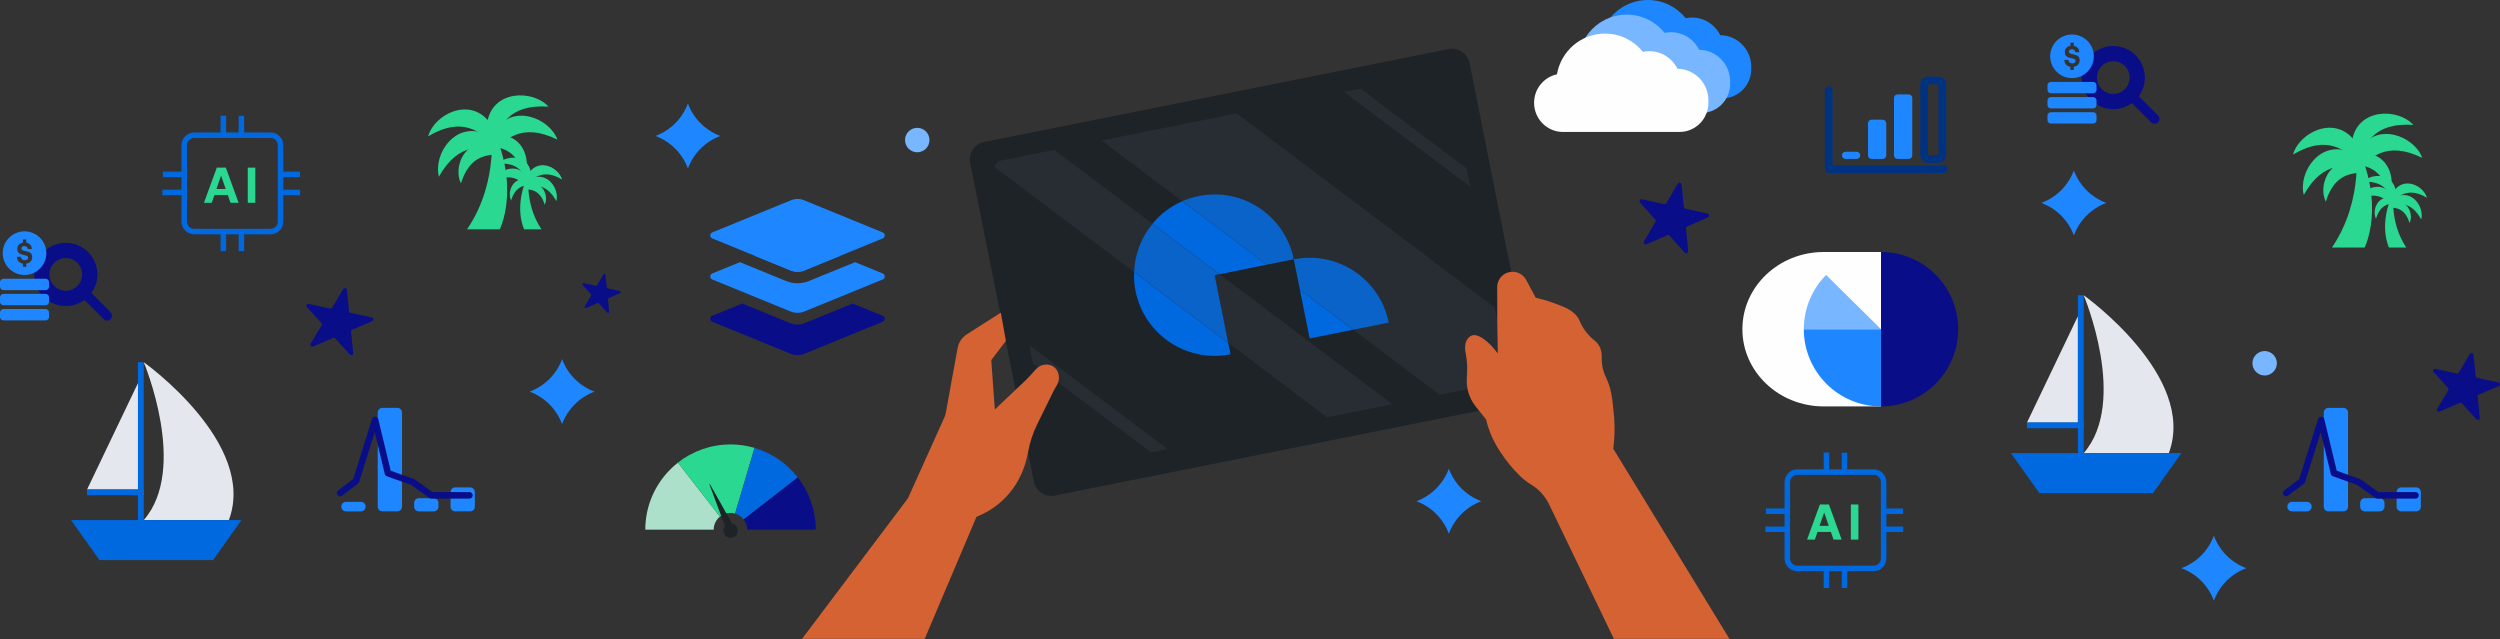 <svg width="1232" height="315" viewBox="0 0 1232 315" fill="none" xmlns="http://www.w3.org/2000/svg">
<rect x="0" y="0" width="1232" height="315" fill="#333333" stroke="none"/>
<path d="M48 135.235C48 138.671 46.886 141.846 45.003 144.421L54.476 153.903C55.413 154.84 55.413 156.36 54.476 157.297C53.539 158.234 52.019 158.234 51.082 157.297L41.609 147.815C39.034 149.698 35.859 150.813 32.422 150.813C23.819 150.813 16.853 143.847 16.853 135.243C16.853 126.64 23.819 119.674 32.422 119.674C41.026 119.674 47.992 126.64 47.992 135.243L48 135.235ZM32.431 143.29C36.88 143.29 40.486 139.684 40.486 135.235C40.486 130.785 36.88 127.18 32.431 127.18C27.981 127.18 24.376 130.785 24.376 135.235C24.376 139.684 27.981 143.29 32.431 143.29Z" fill="#090E88"/>
<path d="M22.459 152.291H1.714C0.767 152.291 0 153.058 0 154.005V156.174C0 157.121 0.767 157.888 1.714 157.888H22.459C23.406 157.888 24.173 157.121 24.173 156.174V154.005C24.173 153.058 23.406 152.291 22.459 152.291Z" fill="#1E87FF"/>
<path d="M22.459 144.827H1.714C0.767 144.827 0 145.594 0 146.541V148.711C0 149.657 0.767 150.425 1.714 150.425H22.459C23.406 150.425 24.173 149.657 24.173 148.711V146.541C24.173 145.594 23.406 144.827 22.459 144.827Z" fill="#1E87FF"/>
<path d="M22.459 137.371H1.714C0.767 137.371 0 138.138 0 139.085V141.255C0 142.202 0.767 142.969 1.714 142.969H22.459C23.406 142.969 24.173 142.202 24.173 141.255V139.085C24.173 138.138 23.406 137.371 22.459 137.371Z" fill="#1E87FF"/>
<path d="M12.091 114C6.155 114 1.342 118.813 1.342 124.748C1.342 130.684 6.155 135.497 12.091 135.497C18.026 135.497 22.839 130.684 22.839 124.748C22.839 118.813 18.026 114 12.091 114ZM12.943 129.941V131.486H11.28V129.924C9.439 129.603 8.325 128.337 8.316 126.53L10.292 126.555C10.36 127.551 11.086 128.244 12.234 128.244C13.163 128.244 13.847 127.805 13.847 126.994C13.847 126.125 13.078 125.947 11.516 125.61C9.929 125.289 8.536 124.731 8.536 122.637C8.536 121.033 9.6 119.843 11.289 119.581V118.019H12.952V119.589C14.632 119.902 15.662 121.059 15.687 122.747H13.712C13.619 121.878 13.011 121.278 12.031 121.278C11.17 121.278 10.554 121.675 10.554 122.469C10.554 123.305 11.289 123.482 12.851 123.803C14.463 124.123 15.882 124.655 15.873 126.724C15.856 128.43 14.733 129.645 12.952 129.916L12.943 129.941Z" fill="#1E87FF"/>
<path d="M1057 38.235C1057 41.671 1055.89 44.846 1054 47.421L1063.48 56.903C1064.41 57.84 1064.41 59.36 1063.48 60.297C1062.54 61.234 1061.02 61.234 1060.08 60.297L1050.61 50.815C1048.03 52.698 1044.86 53.813 1041.42 53.813C1032.82 53.813 1025.85 46.847 1025.85 38.243C1025.85 29.64 1032.82 22.674 1041.42 22.674C1050.03 22.674 1056.99 29.64 1056.99 38.243L1057 38.235ZM1041.43 46.29C1045.88 46.29 1049.49 42.684 1049.49 38.235C1049.49 33.785 1045.88 30.18 1041.43 30.18C1036.98 30.18 1033.38 33.785 1033.38 38.235C1033.38 42.684 1036.98 46.29 1041.43 46.29Z" fill="#090E88"/>
<path d="M1031.46 55.291H1010.71C1009.77 55.291 1009 56.058 1009 57.005V59.174C1009 60.121 1009.77 60.888 1010.71 60.888H1031.46C1032.41 60.888 1033.17 60.121 1033.17 59.174V57.005C1033.17 56.058 1032.41 55.291 1031.46 55.291Z" fill="#1E87FF"/>
<path d="M1031.46 47.826H1010.71C1009.77 47.826 1009 48.594 1009 49.54V51.71C1009 52.657 1009.77 53.424 1010.71 53.424H1031.46C1032.41 53.424 1033.17 52.657 1033.17 51.71V49.54C1033.17 48.594 1032.41 47.826 1031.46 47.826Z" fill="#1E87FF"/>
<path d="M1031.46 40.371H1010.71C1009.77 40.371 1009 41.138 1009 42.085V44.255C1009 45.201 1009.77 45.969 1010.71 45.969H1031.46C1032.41 45.969 1033.17 45.201 1033.17 44.255V42.085C1033.17 41.138 1032.41 40.371 1031.46 40.371Z" fill="#1E87FF"/>
<path d="M1021.09 17C1015.15 17 1010.34 21.813 1010.34 27.748C1010.34 33.684 1015.15 38.497 1021.09 38.497C1027.03 38.497 1031.84 33.684 1031.84 27.748C1031.84 21.813 1027.03 17 1021.09 17ZM1021.94 32.941V34.486H1020.28V32.924C1018.44 32.603 1017.32 31.337 1017.32 29.53L1019.29 29.555C1019.36 30.552 1020.09 31.244 1021.23 31.244C1022.16 31.244 1022.85 30.805 1022.85 29.994C1022.85 29.125 1022.08 28.947 1020.52 28.61C1018.93 28.289 1017.54 27.731 1017.54 25.637C1017.54 24.033 1018.6 22.843 1020.29 22.581V21.019H1021.95V22.59C1023.63 22.902 1024.66 24.059 1024.69 25.747H1022.71C1022.62 24.878 1022.01 24.278 1021.03 24.278C1020.17 24.278 1019.55 24.675 1019.55 25.469C1019.55 26.305 1020.29 26.482 1021.85 26.803C1023.46 27.123 1024.88 27.655 1024.87 29.724C1024.86 31.43 1023.73 32.645 1021.95 32.916L1021.94 32.941Z" fill="#1E87FF"/>
<path d="M277 177C279.743 184.411 285.583 190.257 293 193C285.583 195.743 279.749 201.589 277 209C274.257 201.589 268.417 195.743 261 193C268.417 190.257 274.251 184.411 277 177Z" fill="#1E87FF"/>
<path d="M714 231C716.743 238.411 722.583 244.257 730 247C722.583 249.743 716.749 255.589 714 263C711.257 255.589 705.417 249.743 698 247C705.417 244.257 711.251 238.411 714 231Z" fill="#1E87FF"/>
<path d="M339 51C341.743 58.411 347.583 64.257 355 67C347.583 69.743 341.749 75.589 339 83C336.257 75.589 330.417 69.743 323 67C330.417 64.257 336.251 58.411 339 51Z" fill="#1E87FF"/>
<path d="M1091 264C1093.74 271.411 1099.58 277.257 1107 280C1099.58 282.743 1093.75 288.589 1091 296C1088.26 288.589 1082.42 282.743 1075 280C1082.42 277.257 1088.25 271.411 1091 264Z" fill="#1E87FF"/>
<path d="M651 104C653.743 111.411 659.583 117.257 667 120C659.583 122.743 653.749 128.589 651 136C648.257 128.589 642.417 122.743 635 120C642.417 117.257 648.251 111.411 651 104Z" fill="#1E87FF"/>
<path d="M1022 84C1024.74 91.411 1030.58 97.257 1038 100C1030.58 102.743 1024.75 108.589 1022 116C1019.26 108.589 1013.42 102.743 1006 100C1013.42 97.257 1019.25 91.411 1022 84Z" fill="#1E87FF"/>
<path d="M863 32.9C863 24.355 856.176 17.423 847.738 17.335C845.216 12.202 839.965 8.662 833.894 8.662C832.809 8.662 831.753 8.77 830.736 8.995C826.327 3.5 819.6 0 812.042 0C800.173 0 790.318 8.672 788.362 20.072C781.919 21.451 777.099 27.209 777.099 34.112C777.099 42.041 783.474 48.474 791.334 48.474H848.765C852.695 48.474 856.254 46.861 858.825 44.27C861.406 41.679 863 38.081 863 34.112H862.951C862.981 33.711 863 33.31 863 32.9Z" fill="#1E87FF"/>
<path d="M852.607 40.115C852.607 31.57 845.783 24.638 837.345 24.55C834.823 19.417 829.572 15.878 823.501 15.878C822.416 15.878 821.36 15.985 820.343 16.21C815.933 10.716 809.207 7.215 801.649 7.215C789.78 7.215 779.925 15.888 777.969 27.288C771.526 28.666 766.706 34.425 766.706 41.327C766.706 49.257 773.081 55.69 780.941 55.69H838.372C842.302 55.69 845.861 54.077 848.432 51.486C851.013 48.895 852.607 45.297 852.607 41.327H852.558C852.587 40.926 852.607 40.526 852.607 40.115Z" fill="#78B7FF"/>
<path d="M841.901 49.452C841.901 40.907 835.077 33.975 826.639 33.887C824.117 28.754 818.866 25.215 812.795 25.215C811.709 25.215 810.654 25.323 809.637 25.547C805.227 20.053 798.501 16.552 790.943 16.552C779.074 16.552 769.219 25.225 767.263 36.625C760.82 38.003 756 43.762 756 50.664C756 58.594 762.375 65.027 770.235 65.027H827.666C831.596 65.027 835.155 63.414 837.726 60.823C840.307 58.222 841.901 54.634 841.901 50.664H841.852C841.881 50.264 841.901 49.863 841.901 49.452Z" fill="#FEFEFF"/>
<path d="M739.02 196.04C742.345 196.04 745.04 193.345 745.04 190.02C745.04 186.695 742.345 184 739.02 184C735.695 184 733 186.695 733 190.02C733 193.345 735.695 196.04 739.02 196.04Z" fill="#78B7FF"/>
<path d="M1116.02 185.04C1119.34 185.04 1122.04 182.345 1122.04 179.02C1122.04 175.695 1119.34 173 1116.02 173C1112.7 173 1110 175.695 1110 179.02C1110 182.345 1112.7 185.04 1116.02 185.04Z" fill="#78B7FF"/>
<path d="M452.02 75.04C455.345 75.04 458.04 72.345 458.04 69.02C458.04 65.695 455.345 63 452.02 63C448.695 63 446 65.695 446 69.02C446 72.345 448.695 75.04 452.02 75.04Z" fill="#78B7FF"/>
<path d="M170.941 142.865L172.008 153.363C172.043 153.775 172.357 154.119 172.76 154.205L183.233 156.455C184.159 156.644 184.282 157.899 183.408 158.259L173.581 162.486C173.197 162.658 172.969 163.036 173.004 163.448L174.071 173.946C174.158 174.874 173.004 175.372 172.375 174.668L165.241 166.799C164.961 166.489 164.507 166.386 164.122 166.558L154.296 170.785C153.439 171.163 152.6 170.235 153.072 169.427L158.492 160.321C158.702 159.96 158.667 159.514 158.387 159.204L151.254 151.335C150.624 150.648 151.254 149.566 152.18 149.772L162.654 152.023C163.073 152.108 163.493 151.937 163.703 151.576L169.123 142.47C169.595 141.679 170.836 141.937 170.924 142.865H170.941Z" fill="#090E88"/>
<path d="M1218.94 174.865L1220.01 185.363C1220.04 185.775 1220.36 186.119 1220.76 186.205L1231.23 188.455C1232.16 188.644 1232.28 189.899 1231.41 190.259L1221.58 194.486C1221.2 194.658 1220.97 195.036 1221 195.448L1222.07 205.946C1222.16 206.874 1221 207.372 1220.37 206.668L1213.24 198.799C1212.96 198.489 1212.51 198.386 1212.12 198.558L1202.3 202.785C1201.44 203.163 1200.6 202.235 1201.07 201.427L1206.49 192.321C1206.7 191.96 1206.67 191.514 1206.39 191.204L1199.25 183.335C1198.62 182.648 1199.25 181.566 1200.18 181.772L1210.65 184.023C1211.07 184.108 1211.49 183.937 1211.7 183.576L1217.12 174.47C1217.59 173.679 1218.84 173.937 1218.92 174.865H1218.94Z" fill="#090E88"/>
<path d="M298.405 135.503L299.015 141.613C299.035 141.853 299.215 142.053 299.445 142.103L305.435 143.413C305.965 143.523 306.035 144.253 305.535 144.463L299.915 146.923C299.695 147.023 299.565 147.243 299.585 147.483L300.195 153.593C300.245 154.133 299.585 154.423 299.225 154.013L295.145 149.433C294.985 149.253 294.725 149.193 294.505 149.293L288.885 151.753C288.395 151.973 287.915 151.433 288.185 150.963L291.285 145.663C291.405 145.453 291.385 145.193 291.225 145.013L287.145 140.433C286.785 140.033 287.145 139.403 287.675 139.523L293.665 140.833C293.905 140.883 294.145 140.783 294.265 140.573L297.365 135.273C297.635 134.813 298.345 134.963 298.395 135.503H298.405Z" fill="#090E88"/>
<path d="M828.68 90.908L829.78 101.978C829.82 102.408 830.14 102.768 830.57 102.858L841.44 105.228C842.39 105.438 842.52 106.748 841.63 107.138L831.44 111.608C831.04 111.788 830.8 112.198 830.84 112.628L831.94 123.698C832.04 124.668 830.83 125.198 830.18 124.468L822.78 116.158C822.49 115.828 822.02 115.728 821.62 115.908L811.43 120.378C810.54 120.768 809.66 119.788 810.16 118.948L815.78 109.348C816 108.968 815.95 108.498 815.66 108.168L808.26 99.858C807.61 99.128 808.27 97.998 809.23 98.208L820.1 100.578C820.53 100.668 820.96 100.478 821.19 100.098L826.81 90.498C827.3 89.658 828.59 89.938 828.68 90.908Z" fill="#090E88"/>
<path d="M923.334 281.477H885.71C882.25 281.477 879.434 278.66 879.434 275.198V237.561C879.434 234.099 882.25 231.282 885.71 231.282H923.334C926.795 231.282 929.611 234.099 929.611 237.561V275.198C929.611 278.66 926.795 281.477 923.334 281.477ZM885.71 233.999C883.747 233.999 882.151 235.597 882.151 237.559V275.197C882.151 277.161 883.748 278.757 885.71 278.757H923.334C925.298 278.757 926.893 277.159 926.893 275.197V237.559C926.893 235.595 925.296 233.999 923.334 233.999H885.71Z" fill="#0069E0"/>
<path d="M901.434 223H898.716V232.641H901.434V223Z" fill="#0069E0"/>
<path d="M910.327 223.088H907.609V232.639H910.327V223.088Z" fill="#0069E0"/>
<path d="M937.794 250.57H928.252V253.289H937.794V250.57Z" fill="#0069E0"/>
<path d="M937.898 259.468H928.252V262.186H937.898V259.468Z" fill="#0069E0"/>
<path d="M910.327 280.126H907.609V289.767H910.327V280.126Z" fill="#0069E0"/>
<path d="M901.434 280.126H898.716V289.767H901.434V280.126Z" fill="#0069E0"/>
<path d="M880.791 259.468H870V262.186H880.791V259.468Z" fill="#0069E0"/>
<path d="M880.791 250.57H870.255V253.289H880.791V250.57Z" fill="#0069E0"/>
<path d="M890.51 265.928L896.842 248.607H901.295L907.578 265.928H903.595L902.259 262.143H895.679L894.343 265.928H890.509H890.51ZM896.669 259.149H901.245L898.945 252.566L896.669 259.149Z" fill="#2AD891"/>
<path d="M912.104 248.607H915.814V265.928H912.104V248.607Z" fill="#2AD891"/>
<path d="M133.334 115.477H95.71C92.25 115.477 89.434 112.659 89.434 109.198V71.56C89.434 68.099 92.25 65.281 95.71 65.281H133.334C136.795 65.281 139.611 68.099 139.611 71.56V109.198C139.611 112.659 136.795 115.477 133.334 115.477ZM95.71 67.999C93.747 67.999 92.151 69.596 92.151 71.559V109.196C92.151 111.16 93.748 112.757 95.71 112.757H133.334C135.298 112.757 136.893 111.159 136.893 109.196V71.559C136.893 69.595 135.296 67.999 133.334 67.999H95.71Z" fill="#0069E0"/>
<path d="M111.434 57H108.716V66.641H111.434V57Z" fill="#0069E0"/>
<path d="M120.327 57.088H117.609V66.639H120.327V57.088Z" fill="#0069E0"/>
<path d="M147.794 84.57H138.252V87.289H147.794V84.57Z" fill="#0069E0"/>
<path d="M147.898 93.468H138.252V96.187H147.898V93.468Z" fill="#0069E0"/>
<path d="M120.327 114.126H117.609V123.767H120.327V114.126Z" fill="#0069E0"/>
<path d="M111.434 114.126H108.716V123.767H111.434V114.126Z" fill="#0069E0"/>
<path d="M90.791 93.468H80V96.187H90.791V93.468Z" fill="#0069E0"/>
<path d="M90.791 84.57H80.255V87.289H90.791V84.57Z" fill="#0069E0"/>
<path d="M100.51 99.928L106.842 82.607H111.295L117.578 99.928H113.595L112.259 96.143H105.679L104.343 99.928H100.509H100.51ZM106.669 93.149H111.245L108.945 86.566L106.669 93.149Z" fill="#2AD891"/>
<path d="M122.104 82.607H125.814V99.928H122.104V82.607Z" fill="#2AD891"/>
<g clip-path="url(#clip0_1022_254)">
<path d="M395.928 98.569C394.992 98.187 393.994 98 393.002 98C392.01 98 391.012 98.19 390.076 98.569L351.011 114.54C349.669 115.088 349.669 116.949 351.011 117.497L389.577 133.263C390.668 133.713 391.837 133.936 393.002 133.936C394.167 133.936 395.33 133.713 396.427 133.263L434.993 117.497C436.335 116.949 436.335 115.088 434.993 114.54L395.928 98.569Z" fill="#1E87FF"/>
<path d="M393.001 133.933C394.164 133.933 395.329 133.71 396.426 133.26L413.878 126.127L395.93 118.792C394.994 118.409 393.996 118.217 393.005 118.217C392.013 118.217 391.015 118.409 390.079 118.792L372.131 126.127L389.583 133.26C390.68 133.71 391.842 133.933 393.008 133.933" fill="#1E87FF"/>
<path d="M434.993 134.763L421.369 129.194L398.645 138.479C396.848 139.214 394.951 139.584 393.002 139.584C391.052 139.584 389.153 139.214 387.352 138.479L364.632 129.194L351.007 134.763C349.665 135.314 349.665 137.172 351.007 137.723L389.58 153.489C390.671 153.932 391.84 154.159 393.005 154.159C394.17 154.159 395.332 153.935 396.423 153.489L434.996 137.723C436.338 137.172 436.338 135.314 434.996 134.763" fill="#1E87FF"/>
<path d="M434.993 155.61L420.21 149.567L396.423 159.289C395.332 159.733 394.164 159.96 392.998 159.96C391.833 159.96 390.671 159.736 389.58 159.289L365.794 149.567L351.004 155.61C349.665 156.158 349.665 158.016 351.004 158.567L389.577 174.333C391.768 175.226 394.232 175.226 396.423 174.333L434.996 158.567C436.335 158.016 436.335 156.158 434.996 155.61" fill="#090E88"/>
</g>
<g clip-path="url(#clip1_1022_254)">
<path d="M1023.99 208.284H998.874L1023.99 155.81V208.284Z" fill="#E4E8EE"/>
<path d="M1068.79 223.304H1026.84C1048.96 197.94 1026.84 145.483 1026.84 145.483C1026.84 145.483 1082.95 185.403 1068.79 223.304H1068.79Z" fill="#E4E8EE"/>
<path d="M1026.84 145.483H1023.99V224.749H1026.84V145.483Z" fill="#0069E0"/>
<path d="M1061 243L1075 223.304H991L1005 243H1061Z" fill="#0069E0"/>
<path d="M998.879 208.144V211.028H1026.84V208.144H998.879Z" fill="#0069E0"/>
</g>
<g clip-path="url(#clip2_1022_254)">
<path d="M67.989 241.284H42.873L67.989 188.81V241.284Z" fill="#E4E8EE"/>
<path d="M112.792 256.304H70.835C92.962 230.94 70.835 178.483 70.835 178.483C70.835 178.483 126.954 218.403 112.787 256.304H112.792Z" fill="#E4E8EE"/>
<path d="M70.836 178.483H67.99V257.749H70.836V178.483Z" fill="#0069E0"/>
<path d="M104.999 276L119 256.304H35L48.995 276H104.999Z" fill="#0069E0"/>
<path d="M42.879 241.144V244.028H70.841V241.144H42.879Z" fill="#0069E0"/>
</g>
<path d="M354.78 254.605L334.101 227.977C324.317 235.666 318 247.607 318 261.03H351.71C351.71 258.434 352.909 256.12 354.78 254.605Z" fill="#ADE0CB"/>
<path d="M359.97 252.766C360.762 252.766 361.525 252.884 362.251 253.092L371.838 220.705C368.093 219.615 364.095 219 359.986 219V219.028C350.203 219.028 341.202 222.383 334.073 227.976L354.763 254.617C356.184 253.461 357.996 252.765 359.971 252.765L359.97 252.766Z" fill="#2AD891"/>
<path d="M366.497 255.979L393.139 235.275C387.805 228.402 380.379 223.261 371.836 220.742L362.259 253.094C363.964 253.586 365.439 254.611 366.498 255.979H366.497Z" fill="#0069E0"/>
<path d="M371.839 220.734H371.811C371.82 220.737 371.828 220.74 371.837 220.742L371.839 220.734Z" fill="#0069E0"/>
<path d="M393.167 235.247L366.495 255.975C367.579 257.373 368.23 259.123 368.23 261.029H402C402 251.325 398.701 242.377 393.167 235.247Z" fill="#090E88"/>
<path d="M360.041 265.054C358.085 265.054 356.493 263.462 356.493 261.505C356.493 260.686 356.772 259.895 357.282 259.269L349.597 238.707L349.85 238.588L360.794 258.057C362.549 258.398 363.593 259.681 363.593 261.506C363.593 263.496 362.035 265.055 360.042 265.055L360.041 265.054Z" fill="#1E2328"/>
<path d="M926.962 200.282H898.75C876.602 200.282 858.648 183.246 858.648 162.231C858.648 141.217 876.602 124.181 898.75 124.181H926.962" fill="#FEFEFF"/>
<path d="M926.962 200.28C947.97 200.28 965 183.244 965 162.229C965 141.214 947.97 124.18 926.962 124.18V162.238V200.28Z" fill="#090E88"/>
<path d="M888.925 162.239C888.93 183.249 905.957 200.281 926.961 200.281V162.239H888.925Z" fill="#1E87FF"/>
<path d="M926.961 124.18C916.376 124.18 906.806 128.507 899.91 135.489L926.961 162.238V124.18Z" fill="#FEFEFF"/>
<path d="M926.961 162.239L899.91 135.489C893.121 142.363 888.926 151.804 888.926 162.231V162.24H926.961V162.239Z" fill="#78B7FF"/>
<g clip-path="url(#clip3_1022_254)">
<path d="M177.878 247.305H170.51C169.242 247.305 168.213 248.333 168.213 249.601V249.706C168.213 250.974 169.242 252.002 170.51 252.002H177.878C179.147 252.002 180.175 250.974 180.175 249.706V249.601C180.175 248.333 179.147 247.305 177.878 247.305Z" fill="#1E87FF"/>
<path d="M195.819 201H188.453C187.184 201 186.156 202.028 186.156 203.296V249.704C186.156 250.972 187.184 252 188.453 252H195.819C197.088 252 198.116 250.972 198.116 249.704V203.296C198.116 202.028 197.088 201 195.819 201Z" fill="#1E87FF"/>
<path d="M213.762 245.51H206.394C205.125 245.51 204.097 246.538 204.097 247.807V249.706C204.097 250.974 205.125 252.002 206.394 252.002H213.762C215.03 252.002 216.059 250.974 216.059 249.706V247.807C216.059 246.538 215.03 245.51 213.762 245.51Z" fill="#1E87FF"/>
<path d="M231.701 240.201H224.333C223.064 240.201 222.036 241.229 222.036 242.497V249.704C222.036 250.972 223.064 252 224.333 252H231.701C232.969 252 233.998 250.972 233.998 249.704V242.497C233.998 241.229 232.969 240.201 231.701 240.201Z" fill="#1E87FF"/>
<path d="M231.346 245.707H212.573C212.238 245.707 211.911 245.6 211.639 245.409L202.655 238.994L190.644 234.705C190.133 234.521 189.745 234.097 189.618 233.567L184.655 213.003L177.006 237.466C176.905 237.783 176.714 238.06 176.447 238.261L168.592 244.282C167.886 244.826 166.874 244.692 166.333 243.986C165.792 243.28 165.925 242.269 166.631 241.728L174.085 236.018L183.317 206.49C183.533 205.798 184.178 205.337 184.905 205.361C185.63 205.385 186.248 205.887 186.419 206.591L192.544 231.968L203.95 236.042C204.089 236.089 204.222 236.159 204.343 236.246L213.092 242.491H231.346C232.236 242.491 232.957 243.212 232.957 244.1C232.957 244.988 232.236 245.71 231.346 245.71" fill="#090E88"/>
</g>
<g clip-path="url(#clip4_1022_254)">
<path d="M1136.88 247.305H1129.51C1128.24 247.305 1127.21 248.333 1127.21 249.601V249.706C1127.21 250.974 1128.24 252.002 1129.51 252.002H1136.88C1138.15 252.002 1139.18 250.974 1139.18 249.706V249.601C1139.18 248.333 1138.15 247.305 1136.88 247.305Z" fill="#1E87FF"/>
<path d="M1154.82 201H1147.45C1146.18 201 1145.16 202.028 1145.16 203.296V249.704C1145.16 250.972 1146.18 252 1147.45 252H1154.82C1156.09 252 1157.12 250.972 1157.12 249.704V203.296C1157.12 202.028 1156.09 201 1154.82 201Z" fill="#1E87FF"/>
<path d="M1172.76 245.51H1165.39C1164.13 245.51 1163.1 246.538 1163.1 247.807V249.706C1163.1 250.974 1164.13 252.002 1165.39 252.002H1172.76C1174.03 252.002 1175.06 250.974 1175.06 249.706V247.807C1175.06 246.538 1174.03 245.51 1172.76 245.51Z" fill="#1E87FF"/>
<path d="M1190.7 240.201H1183.33C1182.06 240.201 1181.04 241.229 1181.04 242.497V249.704C1181.04 250.972 1182.06 252 1183.33 252H1190.7C1191.97 252 1193 250.972 1193 249.704V242.497C1193 241.229 1191.97 240.201 1190.7 240.201Z" fill="#1E87FF"/>
<path d="M1190.35 245.707H1171.57C1171.24 245.707 1170.91 245.6 1170.64 245.409L1161.65 238.994L1149.64 234.705C1149.13 234.521 1148.74 234.097 1148.62 233.567L1143.65 213.003L1136.01 237.466C1135.9 237.783 1135.71 238.06 1135.45 238.261L1127.59 244.282C1126.89 244.826 1125.87 244.692 1125.33 243.986C1124.79 243.28 1124.92 242.269 1125.63 241.728L1133.08 236.018L1142.32 206.49C1142.53 205.798 1143.18 205.337 1143.9 205.361C1144.63 205.385 1145.25 205.887 1145.42 206.591L1151.54 231.968L1162.95 236.042C1163.09 236.089 1163.22 236.159 1163.34 236.246L1172.09 242.491H1190.35C1191.24 242.491 1191.96 243.212 1191.96 244.1C1191.96 244.988 1191.24 245.71 1190.35 245.71" fill="#090E88"/>
</g>
<g clip-path="url(#clip5_1022_254)">
<path d="M1149.17 122H1165.28C1165.28 122 1176.01 100.969 1160.74 70.128C1160.74 70.128 1165.69 97.71 1149.17 122Z" fill="#2AD891"/>
<path d="M1162.65 73.878C1171.17 59.638 1189.76 67.061 1193.7 77.794C1175.37 68.862 1167.83 78.475 1161.82 83.71L1162.65 73.878Z" fill="#2AD891"/>
<path d="M1158.55 75.16C1143.4 68.326 1132.39 85.013 1135.31 96.064C1145.23 78.293 1156.93 81.882 1164.86 82.758L1158.55 75.16H1158.55Z" fill="#2AD891"/>
<path d="M1159.06 69.599C1161.56 53.208 1181.59 53.091 1189.3 61.552C1168.95 60.169 1165.59 71.91 1162.01 79.016L1159.06 69.6V69.599Z" fill="#2AD891"/>
<path d="M1160.64 69.785C1151.01 56.267 1133.07 65.145 1130 76.157C1147.55 65.797 1155.84 74.778 1162.25 79.52L1160.64 69.785Z" fill="#2AD891"/>
<path d="M1160.11 80.234C1147.79 77.535 1142.25 91.632 1146.16 99.372C1150.72 84.641 1159.97 85.473 1165.98 84.882L1160.11 80.234Z" fill="#2AD891"/>
<path d="M1163.42 76.287C1175.74 73.588 1181.28 87.685 1177.37 95.425C1172.81 80.694 1163.57 81.526 1157.55 80.935L1163.42 76.287Z" fill="#2AD891"/>
</g>
<g clip-path="url(#clip6_1022_254)">
<path d="M1185.84 122H1177.3C1177.3 122 1171.61 110.751 1179.71 94.254C1179.71 94.254 1177.08 109.008 1185.84 122Z" fill="#2AD891"/>
<path d="M1178.69 96.261C1174.18 88.644 1164.32 92.614 1162.23 98.355C1171.95 93.577 1175.95 98.719 1179.13 101.519L1178.69 96.261Z" fill="#2AD891"/>
<path d="M1180.86 96.946C1188.9 93.291 1194.73 102.216 1193.18 108.127C1187.93 98.622 1181.72 100.542 1177.52 101.01L1180.86 96.946H1180.86Z" fill="#2AD891"/>
<path d="M1180.6 93.972C1179.27 85.204 1168.65 85.142 1164.57 89.667C1175.35 88.927 1177.13 95.208 1179.03 99.009L1180.6 93.972V93.972Z" fill="#2AD891"/>
<path d="M1179.76 94.071C1184.86 86.841 1194.38 91.589 1196 97.48C1186.7 91.938 1182.3 96.742 1178.9 99.278L1179.76 94.071Z" fill="#2AD891"/>
<path d="M1180.04 99.66C1186.57 98.216 1189.5 105.757 1187.43 109.897C1185.01 102.017 1180.11 102.462 1176.92 102.146L1180.04 99.66Z" fill="#2AD891"/>
<path d="M1178.28 97.549C1171.75 96.105 1168.82 103.646 1170.89 107.785C1173.31 99.906 1178.21 100.351 1181.4 100.035L1178.28 97.549Z" fill="#2AD891"/>
</g>
<g clip-path="url(#clip7_1022_254)">
<path d="M230.174 113H246.277C246.277 113 257.013 91.969 241.735 61.128C241.735 61.128 246.691 88.71 230.174 113Z" fill="#2AD891"/>
<path d="M243.646 64.878C252.166 50.638 270.762 58.061 274.698 68.794C256.374 59.862 248.825 69.475 242.82 74.71L243.646 64.878Z" fill="#2AD891"/>
<path d="M239.551 66.16C224.398 59.326 213.391 76.013 216.313 87.064C226.232 69.293 237.935 72.882 245.864 73.758L239.552 66.16H239.551Z" fill="#2AD891"/>
<path d="M240.058 60.599C242.562 44.208 262.593 44.091 270.297 52.552C249.947 51.169 246.592 62.91 243.012 70.016L240.058 60.6V60.599Z" fill="#2AD891"/>
<path d="M241.639 60.785C232.009 47.267 214.065 56.145 211 67.157C228.552 56.797 236.845 65.778 243.248 70.52L241.639 60.785Z" fill="#2AD891"/>
<path d="M241.107 71.234C228.794 68.535 223.255 82.632 227.159 90.372C231.722 75.641 240.966 76.473 246.984 75.882L241.107 71.234Z" fill="#2AD891"/>
<path d="M244.425 67.287C256.738 64.588 262.277 78.685 258.372 86.425C253.81 71.694 244.565 72.526 238.548 71.935L244.425 67.287Z" fill="#2AD891"/>
</g>
<g clip-path="url(#clip8_1022_254)">
<path d="M266.835 113H258.299C258.299 113 252.608 101.751 260.706 85.254C260.706 85.254 258.079 100.008 266.835 113Z" fill="#2AD891"/>
<path d="M259.693 87.261C255.177 79.644 245.319 83.614 243.232 89.355C252.946 84.577 256.948 89.719 260.131 92.519L259.693 87.261Z" fill="#2AD891"/>
<path d="M261.865 87.946C269.898 84.291 275.732 93.216 274.184 99.127C268.925 89.622 262.721 91.542 258.518 92.01L261.864 87.946H261.865Z" fill="#2AD891"/>
<path d="M261.596 84.972C260.269 76.204 249.65 76.142 245.565 80.667C256.353 79.927 258.132 86.208 260.03 90.009L261.596 84.972V84.972Z" fill="#2AD891"/>
<path d="M260.758 85.071C265.863 77.841 275.375 82.589 277 88.48C267.695 82.938 263.299 87.742 259.904 90.278L260.758 85.071Z" fill="#2AD891"/>
<path d="M261.04 90.66C267.567 89.216 270.503 96.757 268.433 100.897C266.015 93.017 261.114 93.462 257.924 93.146L261.04 90.66Z" fill="#2AD891"/>
<path d="M259.281 88.549C252.754 87.105 249.817 94.645 251.887 98.785C254.306 90.906 259.207 91.351 262.396 91.035L259.281 88.549Z" fill="#2AD891"/>
</g>
<path d="M883.574 114.737L883.611 114.748L883.842 114.516C883.757 114.595 883.661 114.662 883.573 114.737H883.574Z" fill="#F3F5F6"/>
<path d="M509.479 237.307L478.1 80.293C477.147 75.526 480.238 70.889 485.003 69.937L713.83 24.172C718.596 23.22 723.231 26.311 724.183 31.078L755.563 188.093C756.515 192.86 753.425 197.497 748.659 198.449L519.832 244.214C515.067 245.166 510.431 242.075 509.479 237.307Z" fill="#1E2328"/>
<path d="M645.388 166.791L666.868 162.491L640.571 142.716L645.388 166.791Z" fill="#0069E0"/>
<path d="M567.923 110.269L600.952 135.115L624.259 130.449L582.644 99.155C576.828 101.696 571.822 105.539 567.923 110.269Z" fill="#0069E0"/>
<path d="M559.589 143.397C563.9 164.941 584.854 178.912 606.392 174.6L605.257 168.926L558.883 134.035C558.764 137.112 558.959 140.245 559.591 143.398L559.589 143.397Z" fill="#0069E0"/>
<path d="M605.255 168.925L653.996 205.597L686.111 199.175L600.952 135.115L598.585 135.588L605.255 168.925Z" fill="#272D33"/>
<path d="M722.844 83.083L670.457 43.683L662.405 45.293L724.644 92.093L722.844 83.083Z" fill="#272D33"/>
<path d="M508.953 179.049L567.299 222.936L575.35 221.325L507.152 170.04L508.953 179.049Z" fill="#272D33"/>
<path d="M740.659 172.223L736.512 151.474L609.459 55.883L542.821 69.209L582.643 99.155C585.209 98.034 587.922 97.151 590.781 96.579C612.318 92.267 633.273 106.237 637.583 127.782C659.121 123.47 680.075 137.44 684.386 158.985L666.868 162.492L709.446 194.509L728.323 190.734C736.839 189.031 742.363 180.743 740.661 172.225L740.659 172.223Z" fill="#272D33"/>
<path d="M624.258 130.449L640.571 142.716L637.582 127.781L624.258 130.449Z" fill="#1E2328"/>
<path d="M722.867 186.282C722.498 191.298 724.03 196.29 727.17 200.244C728.9 202.395 730.621 204.577 732.351 206.727C732.564 207.681 732.907 209.049 733.458 210.693C733.458 210.693 734.54 214.042 736.149 217.233C739.358 223.647 747.22 234.435 754.354 238.678C758.288 241.01 761.462 244.469 763.428 248.596C774.045 270.68 784.7 292.746 795.319 314.828H852.271C833.185 283.591 814.104 252.365 795.013 221.117C796.025 213.245 795.669 206.796 795.113 202.308C794.643 198.458 794.496 192.285 791.496 186.146C790.434 183.92 789.886 181.973 789.637 180.432C788.916 176.226 789.945 174.415 788.366 171.031C786.869 167.81 785.327 168.159 781.866 163.859C777.946 159.027 779.201 157.734 776.053 154.69C773.566 152.278 770.955 151.315 765.774 149.365C762.145 148.016 759.037 147.22 756.805 146.724C755.214 143.774 753.652 140.836 752.06 137.887C750.409 134.816 746.822 133.245 743.385 134.196C740.05 135.046 737.807 138.133 737.816 141.552C737.825 147.239 737.844 152.896 737.853 158.582C737.927 163.784 738.042 168.966 738.116 174.168C733.389 167.841 728.233 164.142 725.208 165.37C724.264 165.756 723.477 166.67 723.415 166.749C721.238 169.349 722.151 173.385 722.431 174.835C722.933 177.41 723.225 180.995 722.863 186.282H722.867Z" fill="#D56232"/>
<path d="M518.921 180.506C516.313 178.888 512.525 179.546 510.299 182.142C508.754 183.949 507.174 185.725 505.464 187.377C500.393 192.171 495.321 196.965 490.25 201.791C489.654 193.678 489.059 185.565 488.494 177.452C490.895 174.307 493.295 171.129 495.696 167.984C494.853 163.336 494.01 158.719 493.198 154.071C487.641 157.631 482.053 161.193 476.495 164.72C474.077 166.266 472.424 168.749 471.902 171.58C469.95 182.267 468.001 192.985 466.05 203.67C465.941 204.315 465.737 204.96 465.466 205.545C459.467 218.881 453.468 232.218 447.437 245.556C430.032 268.652 412.638 291.736 395.242 314.827H455.689C464.201 294.777 472.712 274.729 481.214 254.688C484.914 253.2 490.335 250.475 495.364 245.331C502.66 237.878 505.469 229.15 506.568 223.131C507.445 218.238 508.966 213.456 511.168 209.004C513.791 203.676 516.415 198.347 519.039 193.017C519.582 191.913 520.221 190.837 520.861 189.761C522.81 186.47 521.756 182.244 518.919 180.505L518.921 180.506Z" fill="#D56232"/>
<path d="M558.881 134.034C559.221 125.196 562.476 116.877 567.922 110.269L519.531 73.868L513.555 75.063L493.339 79.107C491.673 79.441 490.45 80.733 490.11 82.293L558.88 134.035L558.881 134.034Z" fill="#272D33"/>
<path d="M558.881 134.034L605.256 168.925L598.586 135.588L600.951 135.115L567.922 110.269C562.475 116.877 559.221 125.196 558.881 134.034Z" fill="#0963C8"/>
<path d="M637.583 127.781L640.571 142.716L666.869 162.491L684.386 158.984C680.075 137.438 659.121 123.469 637.583 127.781Z" fill="#0963C8"/>
<path d="M637.582 127.781C633.272 106.235 612.318 92.266 590.78 96.578C587.921 97.15 585.208 98.033 582.642 99.154L624.257 130.448L637.581 127.78L637.582 127.781Z" fill="#0963C8"/>
<path d="M914.95 74.79H909.488C908.512 74.79 907.721 75.581 907.721 76.557C907.721 77.533 908.512 78.324 909.488 78.324H914.95C915.925 78.324 916.716 77.533 916.716 76.557C916.716 75.581 915.925 74.79 914.95 74.79Z" fill="#1E87FF"/>
<path d="M927.773 58.988H922.311C921.335 58.988 920.544 59.779 920.544 60.755V76.557C920.544 77.533 921.335 78.324 922.311 78.324H927.773C928.749 78.324 929.54 77.533 929.54 76.557V60.755C929.54 59.779 928.749 58.988 927.773 58.988Z" fill="#1E87FF"/>
<path d="M940.595 46.519H935.133C934.157 46.519 933.366 47.31 933.366 48.286V76.557C933.366 77.532 934.157 78.323 935.133 78.323H940.595C941.57 78.323 942.361 77.532 942.361 76.557V48.286C942.361 47.31 941.57 46.519 940.595 46.519Z" fill="#1E87FF"/>
<path d="M957.805 85.242H901.195C900.149 85.242 899.299 84.392 899.299 83.346V44.39C899.299 43.344 900.149 42.494 901.195 42.494C902.242 42.494 903.091 43.344 903.091 44.39V81.45H957.805C958.851 81.45 959.701 82.299 959.701 83.346C959.701 84.392 958.851 85.242 957.805 85.242ZM955.429 80.219H949.967C947.948 80.219 946.305 78.576 946.305 76.557V41.421C946.305 39.402 947.948 37.758 949.967 37.758H955.429C957.448 37.758 959.092 39.402 959.092 41.421V76.557C959.092 78.576 957.448 80.219 955.429 80.219ZM950.096 76.428H955.3V41.55H950.096V76.428Z" fill="#003282"/>
<defs>
<clipPath id="clip0_1022_254">
<rect width="86" height="77" fill="white" transform="translate(350 98)"/>
</clipPath>
<clipPath id="clip1_1022_254">
<rect width="84" height="101" fill="white" transform="translate(991 142)"/>
</clipPath>
<clipPath id="clip2_1022_254">
<rect width="84" height="101" fill="white" transform="translate(35 175)"/>
</clipPath>
<clipPath id="clip3_1022_254">
<rect width="68" height="51" fill="white" transform="translate(166 201)"/>
</clipPath>
<clipPath id="clip4_1022_254">
<rect width="68" height="51" fill="white" transform="translate(1125 201)"/>
</clipPath>
<clipPath id="clip5_1022_254">
<rect width="63.698" height="66" fill="white" transform="translate(1130 56)"/>
</clipPath>
<clipPath id="clip6_1022_254">
<rect width="33.767" height="35.302" fill="white" transform="matrix(-1 0 0 1 1196 86.698)"/>
</clipPath>
<clipPath id="clip7_1022_254">
<rect width="63.698" height="66" fill="white" transform="translate(211 47)"/>
</clipPath>
<clipPath id="clip8_1022_254">
<rect width="33.767" height="35.302" fill="white" transform="matrix(-1 0 0 1 277 77.698)"/>
</clipPath>
</defs>
</svg>
